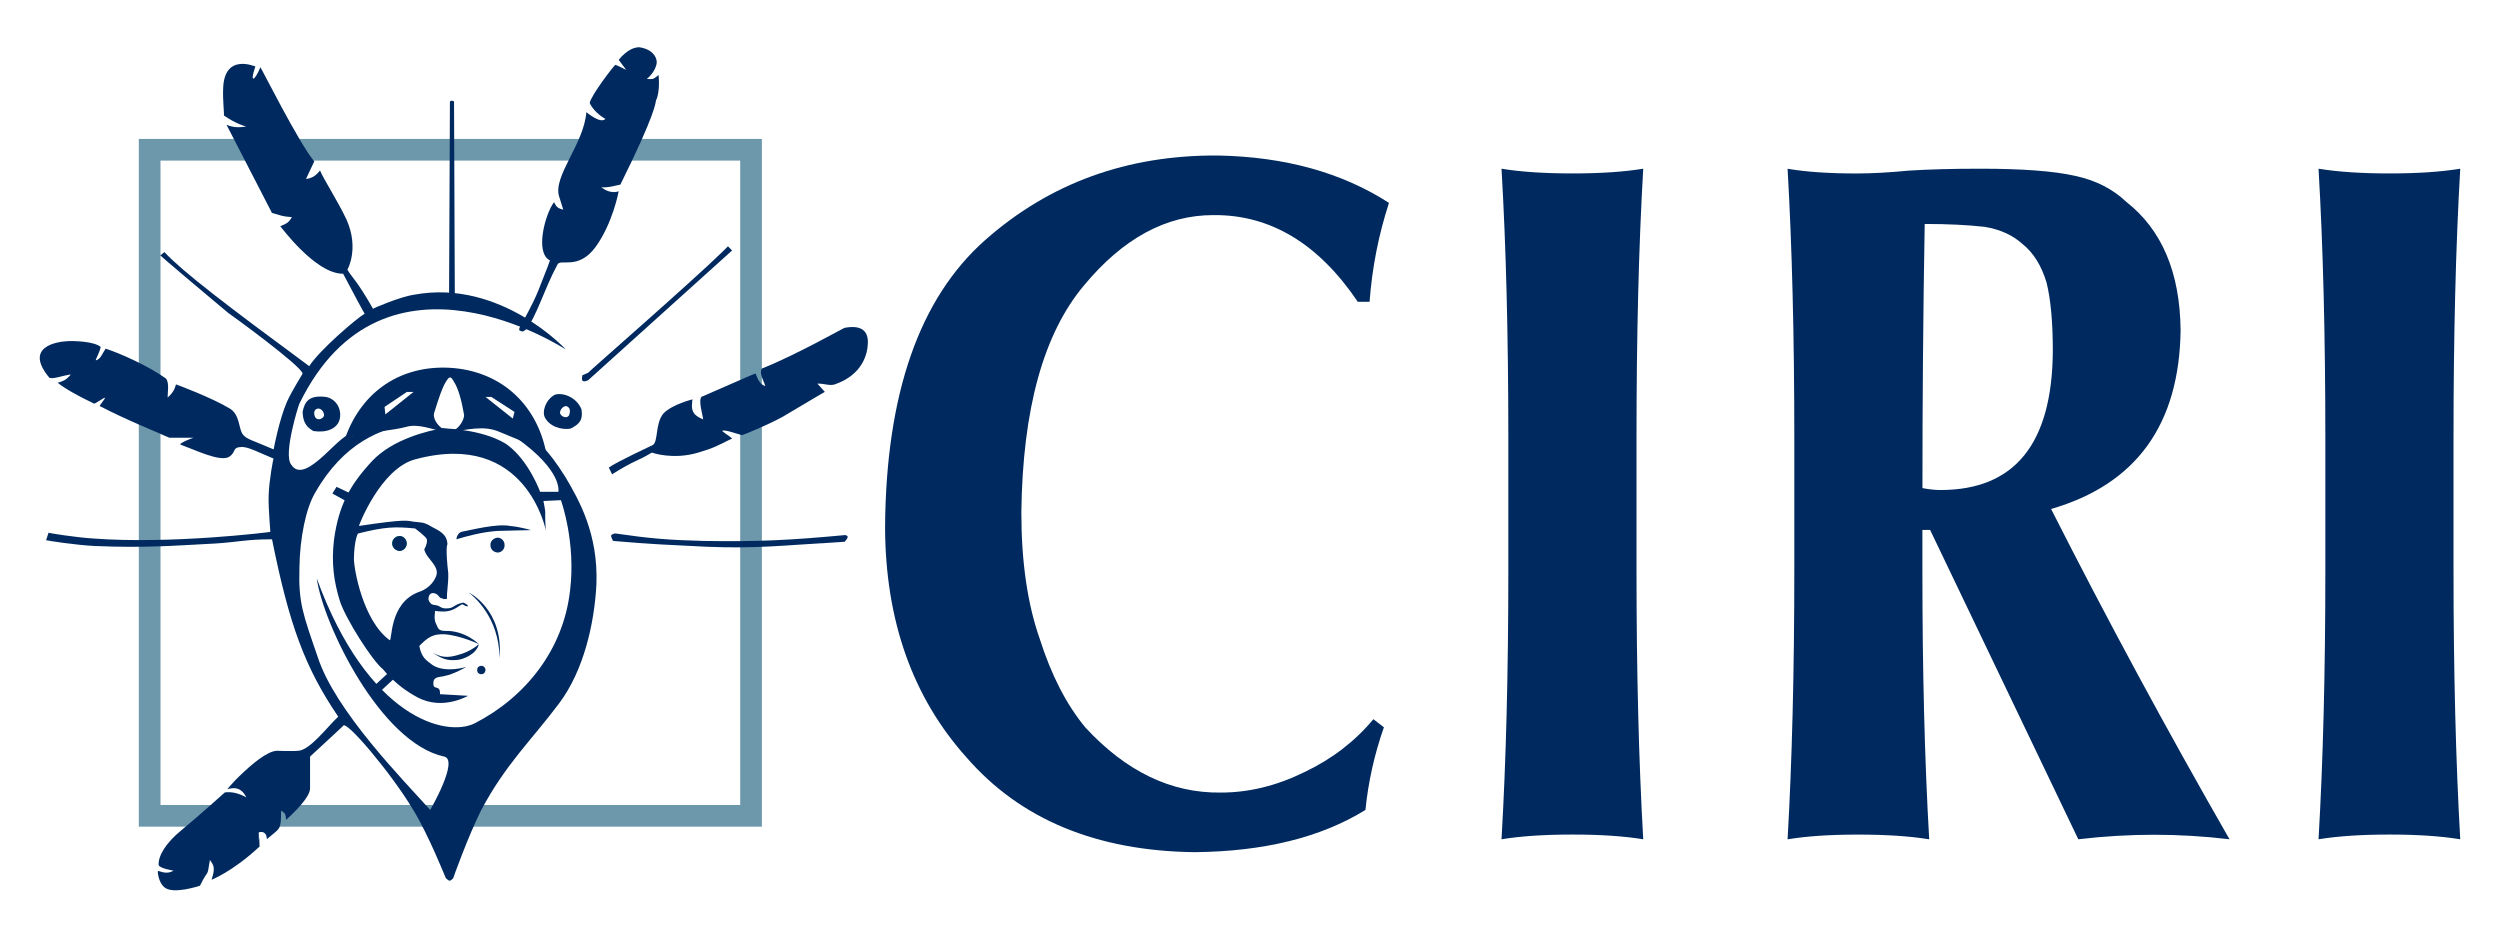 <svg xmlns="http://www.w3.org/2000/svg" xmlns:xlink="http://www.w3.org/1999/xlink" id="Layer_1" x="0px" y="0px" viewBox="0 0 576 216" style="enable-background:new 0 0 576 216;" xml:space="preserve"><style type="text/css">	.st0{fill:#002A5F;}	.st1{fill:#6D98AC;}	.st2{fill:#008066;}</style><g>	<g>		<path class="st0" d="M318.85,167.57c-2.2,6.27-3.61,12.62-4.25,19.04c-10.27,6.34-23.4,9.58-39.41,9.73   c-22.59-0.29-40.08-7.55-52.47-21.79c-12.46-13.87-18.73-31.57-18.8-53.1c0.21-30.66,7.89-52.7,23.05-66.13   c14.87-13.14,32.75-19.63,53.64-19.49c15.44,0.29,28.57,3.93,39.41,10.91c-2.41,7.42-3.9,15.02-4.47,22.8h-2.71   c-9.09-13.46-20.2-20.12-33.33-19.98c-10.86,0-20.77,5.38-29.71,16.14c-9.38,11.12-14.2,28.58-14.48,52.36   c0,11.42,1.42,21.15,4.26,29.2c2.63,8.27,6.11,15.04,10.45,20.31c9.38,10.17,19.79,15.19,31.23,15.04c6.47,0,12.9-1.57,19.29-4.72   c6.32-3,11.61-7.06,15.88-12.19L318.85,167.57z"></path>		<path class="st0" d="M347.52,100.95c0-23.43-0.52-44.12-1.57-62.08c4.44,0.73,9.9,1.09,16.38,1.09c6.41,0,11.83-0.36,16.27-1.09   c-1.04,17.93-1.55,38.6-1.55,62v30.5c0,23.26,0.52,43.92,1.55,62c-4.45-0.73-9.87-1.09-16.27-1.09c-6.48,0-11.94,0.36-16.38,1.09   c1.05-18.04,1.57-38.66,1.57-61.86V100.95z"></path>		<path class="st0" d="M444.7,122.1h-1.78v9.2c0,23.29,0.52,43.98,1.57,62.08c-4.44-0.73-9.89-1.09-16.37-1.09   c-6.48,0-11.9,0.36-16.26,1.09c1.03-18.07,1.55-38.74,1.55-62v-30.5c0-23.4-0.52-44.07-1.55-62c4.27,0.73,9.56,1.09,15.89,1.09   c3.48,0,7.5-0.22,12.05-0.66c4.48-0.29,9.99-0.44,16.53-0.44c9.66,0,16.91,0.55,21.75,1.64c4.76,1.02,8.71,3.03,11.84,6.02   c8.18,6.41,12.35,16.26,12.49,29.52c-0.28,21.8-10.23,35.54-29.84,41.22c12.86,25.37,26.56,50.73,41.11,76.1   c-5.8-0.7-11.61-1.04-17.41-1.04c-5.74,0-11.55,0.34-17.43,1.04L444.7,122.1z M472.97,80.88c0-6.7-0.49-11.98-1.46-15.84   c-1.18-3.86-2.99-6.77-5.43-8.74c-2.3-2.11-5.25-3.46-8.86-4.04c-3.9-0.44-8.49-0.66-13.77-0.66   c-0.35,20.25-0.52,40.54-0.52,60.86c1.53,0.29,2.92,0.44,4.17,0.44C464.21,112.89,472.83,102.22,472.97,80.88z"></path>		<path class="st0" d="M535.76,100.95c0-23.43-0.52-44.12-1.57-62.08c4.44,0.73,9.9,1.09,16.38,1.09c6.41,0,11.83-0.36,16.27-1.09   c-1.04,17.93-1.55,38.6-1.55,62v30.5c0,23.26,0.52,43.92,1.55,62c-4.45-0.73-9.87-1.09-16.27-1.09c-6.48,0-11.94,0.36-16.38,1.09   c1.05-18.04,1.57-38.66,1.57-61.86V100.95z"></path>	</g>	<path class="st1" d="M173.04,32.01H31.98v158.46h143.56V32.01H173.04z M170.54,37.01c0,4.76,0,143.7,0,148.46  c-4.73,0-128.83,0-133.56,0c0-4.76,0-143.7,0-148.46C41.71,37.01,165.81,37.01,170.54,37.01z"></path>	<path class="st0" d="M194.61,75.53c4.12-0.77,5.49,0.96,5.34,3.65c-0.08,2.21-1.09,7.13-7.63,9.39c-1.26,0.37-2.27-0.2-4-0.19  l1.72,1.91c-0.03-0.01-0.03-0.01-9.73,5.75c-3.55,1.95-9.36,4.29-9.34,4.22c-1.62-0.43-4.2-1.4-4.58-0.96  c2.22,1.77,0-0.09,2.29,1.72c-3.53,1.75-4.07,2.14-7.82,3.26c-5.83,1.75-10.64,0.01-10.68,0c-3.33,2.02-3.79,1.63-9.15,4.99  l-0.76-1.54c1.56-1.2,10.09-5.16,10.1-5.17c1.34-0.74,0.54-4.97,2.48-7.29c1.99-2.1,6.75-3.27,6.68-3.26c0.08,0-0.4,1.91,0.19,2.88  c0.41,1.04,2.23,1.71,2.29,1.72c-0.06-0.89-1.17-4.27-0.38-5.18c4.77-2.04,12.29-5.41,12.4-5.37c0.22-0.03,0.56,2.41,2.29,2.88  c-0.32-1.21-1.5-2.9-0.77-4.03C183.3,81.84,194.55,75.46,194.61,75.53L194.61,75.53z"></path>	<path class="st0" d="M147.32,10.89c2.99,0.46,3.96,2.17,4,3.46c-0.18,2.16-2.23,3.8-2.29,3.84c0.05-0.03,0.84,0.09,1.33,0  c0.62-0.19,1.4-0.94,1.34-0.96c0.06,0.02,0.46,3.88-0.57,5.94c-0.1,0.45,0.01,2.82-8.2,19.37c-0.01-0.07-3.08,0.86-4.39,0.58  c1.46,1.23,3,1.3,4,0.96c0.01,0.01-1.35,7.37-5.34,12.85c-3.99,5.41-8.14,2.57-8.77,4.03c-3.25,6.1-4.71,11.77-7.25,14.96  c-0.48,0.26-0.53,0.74-1.52,0.19c-0.2-0.48,0.51-1.53,0.57-1.53c-0.07,0.01,2.37-4.08,3.81-7.67c2.04-5.1,2.67-6.85,2.67-6.91  c-3.64-1.8-0.95-11.05,0.95-13.43c-0.01-0.04,0.31,0.81,0.77,1.15c0.37,0.38,1.24,0.56,1.34,0.58l-0.96-3.07  c-1.43-4.62,5.72-12.07,6.29-19.38c0.04-0.01,3.22,2.79,4.39,1.54c0.03,0.04-2.55-1.34-3.62-3.64c0.18-1.62,5.5-8.57,5.91-8.82  c0.63,0.18,2.39,1.16,2.48,1.15l-1.72-2.3C144.6,11.31,146.31,10.87,147.32,10.89L147.32,10.89z"></path>	<path class="st0" d="M103.66,23.55c-0.08-0.04,0.03-0.25,0.38-0.38c0.25,0.04,0.6,0.23,0.57,0.19l0.19,46.8  c-1.07,0.66-1.28-0.24-1.34-0.19L103.66,23.55L103.66,23.55z"></path>	<path class="st0" d="M166.58,57.89l1.14-1.15l0.95,0.97L135.5,87.61c-0.06-0.04-0.74,0.43-1.14,0.19  c-0.51-0.12-0.14-1.29-0.19-1.34l1.34-0.58C135.61,85.63,159.27,65.03,166.58,57.89L166.58,57.89z"></path>	<path class="st0" d="M122.35,122.14c0.06,0.03-5.25,0.08-7.82,0.19c-3.5,0.25-7.02,1.21-9.34,1.92c-0.06,0.06-0.06,0.07,0,0  c-0.08,0.07,0.07-1.38,1.14-1.72c2.38-0.44,8.13-1.96,11.25-1.34C119.98,121.4,122.4,122.17,122.35,122.14L122.35,122.14z"></path>	<path class="st0" d="M115.1,151.68c-0.07-9.65-6.16-14.37-7.05-15.15C108.06,136.54,116.07,140.46,115.1,151.68L115.1,151.68z"></path>	<path class="st0" d="M99.65,150.34c2.6,1.55,4.42,1.06,7.06,0.19c1.03-0.37,2.4-1.06,3.62-2.11c-0.5,2.28-3.68,3.6-5.15,3.64  C103.37,152.19,102.18,152.09,99.65,150.34L99.65,150.34z"></path>	<polygon class="st0" points="89.55,154.95 84.97,159.16 86.12,160.69 91.08,156.09 89.55,154.95  "></polygon>	<polygon class="st0" points="77.54,112.17 81.16,113.89 80.39,115.81 76.58,113.71 77.54,112.17  "></polygon>	<path class="st0" d="M141.79,122.91c8.05,1.17,12.2,1.51,20.22,1.72c12.7,0.21,20.02-0.17,32.6-1.34c0-0.01,0.38-0.02,0.58,0.19  c0.47,0.29-0.63,1.37-0.58,1.34c-15.1,0.89-20.04,1.61-31.84,1.15c-7.56-0.39-13.11-0.57-21.54-1.34c0.06-0.09-0.57-0.87-0.39-1.34  C141.1,123,141.77,122.88,141.79,122.91L141.79,122.91z"></path>	<path class="st0" d="M113,125.59c-0.04-0.92,0.71-1.66,1.72-1.72c0.83,0.06,1.57,0.81,1.53,1.72c0.05,0.93-0.7,1.68-1.53,1.72  C113.71,127.27,112.96,126.52,113,125.59L113,125.59z"></path>	<path class="st2" d="M90.31,125.21c0.05-0.96,0.8-1.7,1.72-1.72c0.92,0.02,1.67,0.77,1.71,1.72c-0.05,0.88-0.8,1.63-1.71,1.72  C91.11,126.84,90.36,126.1,90.31,125.21L90.31,125.21z"></path>	<path class="st0" d="M133.98,94.33c-1-2.53-3.79-3.87-5.91-3.46c-1.61,0.53-3.17,3.02-2.67,4.99c0.93,2.37,3.99,3.31,6.1,2.87  C133.5,97.7,134.36,96.82,133.98,94.33L133.98,94.33z M131.12,95.67c-0.61,0.99-2.05,0.17-2.1-0.57c0.05-0.78,0.68-1.46,1.34-1.54  C130.92,93.64,131.67,94.16,131.12,95.67L131.12,95.67z"></path>	<path class="st0" d="M75.06,91.45c-3.95-0.46-4.86,1.12-5.34,3.45c0.09,1.86,0.48,3.3,2.48,4.41c2.96,0.47,5.62-0.49,6.1-2.88  C78.76,93.92,77.18,91.81,75.06,91.45L75.06,91.45z M72.58,96.05c-0.56-1.38,0.2-1.91,0.76-1.92c0.66,0.01,1.29,0.69,1.33,1.54  C74.63,96.35,73.2,97.16,72.58,96.05L72.58,96.05z"></path>	<path class="st0" d="M102.99,137.97c-0.11-1.54,0.36-3.4,0.29-5.86c-0.66-5.82-0.26-6.62-0.19-6.71c-0.1-2.38-1.84-3.07-3.62-4.03  c-1.92-1.19-2.51-0.95-4-1.15c-1.82-0.25-1.71-0.7-12.77,0.96c-0.06-0.07,5-13.25,12.97-15.35c25.72-6.93,30.13,16.59,30.13,16.5  c0,0.1-0.19-1.56-0.19-3.64c0.14-1.25-0.47-3.19-0.38-3.26l4-0.19c0.11,0.26,3.49,9.8,2.1,20.91  c-1.56,13.57-10.25,24.48-21.93,30.49c-6.56,3.32-24.62-1.1-36.42-33.37c1.46,10.46,14.61,37.87,29.37,41.05  c3.44,0.76-3.17,12.24-3.24,12.28c-6.2-6.91-21.91-22.81-25.93-35.29c-3.35-9.76-4.44-12.38-4.19-20.52  c0.09-6.92,1.53-13.75,3.62-17.26c6.58-11.55,15.39-14.97,21.98-15.72c-3.05-0.33-6.73-0.73-10.74-1.16  c-2.09-0.21,0.6,3.2-2.67,3.64c-2-2-10.74,12.15-14.11,6.72c-1.84-2.36,1.73-13.7,1.91-14c19.54-40.13,61.47-12.41,61.4-12.47  c0.07,0.06-14.94-16.3-34.9-12.65c-3.41,0.5-9.58,3.19-9.53,3.26c-3.69-6.53-5.02-7.41-5.91-9.02c0.01,0.02,2.79-4.81-0.19-11.51  c-2.18-4.61-5.28-9.28-6.1-11.32c-0.08-0.09-1.04,1.78-3.24,1.92l1.9-4.03C68.88,33,60.05,15.36,59.99,15.49  c-1.18,2.98-2.61,4.04-1.15-0.19c-0.03,0.09-7.21-3.26-7.43,5.18c-0.11,2.38,0.28,6.1,0.19,6.14c2.83,1.97,5.1,2.56,5.15,2.49  c-0.04,0.07-2.14,0.41-3.43,0c-0.44-0.05-1.1-0.36-1.14-0.38l10.48,20.33c2,0.53,2.29,0.83,4.58,0.96  c-0.62,1.17-1.15,1.49-2.67,2.11c0.04-0.09,8.04,11,14.49,10.94c2.21,4.2,4.92,9.26,4.96,9.2c-1.88,1.09-10.44,8.42-12.77,12.09  c-19.01-14.01-29.1-21.71-33.37-26.28l-0.95,0.77c-0.04,0.04,12.5,10.65,15.63,13.23c0.06-0.01,16.93,12.21,17.16,14  c0.07-0.03-2.42,3.86-3.62,6.52c-1.75,4.04-3.06,10.85-3.05,10.94c-4.97-2.17-6.36-2.3-7.24-3.65c-0.79-1.28-0.6-4.39-2.86-5.76  c-4.02-2.45-12.41-5.61-12.4-5.56c-0.02-0.05-0.27,1.18-0.77,1.72c-0.34,0.65-1.21,1.27-1.14,1.35c-0.07-1.04,0.44-3.34-0.38-4.41  c-4.03-2.93-10.89-5.95-13.92-6.9c-0.63,0.86-1.21,2.58-2.28,2.68c0.03-0.39,0.91-1.83,1.14-3.07c-1.44-1.29-6.17-1.43-7.63-1.34  c-2.72,0.14-10.06,1.39-4.19,8.44c0.93,0.36,2.84-0.47,4.96-0.77c0.06-0.08-0.82,1.01-1.52,1.34c-0.61,0.35-1.55,0.56-1.53,0.58  c1.77,1.42,4.87,3.13,8.39,4.8c0.15,0.14,2.26-1.41,2.48-1.34c0.21,0.13-1.38,1.86-1.15,1.92c5.98,3.12,12.93,5.89,16.02,7.29h5.52  c-1.31,0.48-2.81,1.09-3.05,1.54c3.61,1.32,9.12,4.04,11.25,2.88c1.84-1.19,0.58-2.24,3.05-2.3c1.62,0.06,3.54,1.16,7.24,2.68  c-0.08-0.08-1.04,5.1-1.14,8.44c-0.1,3.32,0.45,8.5,0.38,8.44c0.07,0.06-22.89,2.89-40.8,1.53c-4.1-0.25-10.39-1.27-10.29-1.34  l-0.57,1.73c0.09,0.08,6.9,1.14,11.25,1.34c11.47,0.46,16.97,0,27.84-0.58c4.98-0.32,7.4-0.99,12.97-0.96  c3.96,19.7,7.57,29.54,15.25,40.86c-2.44,2.25-6.65,7.93-9.34,7.86c-0.06,0.07-2.89,0.09-4.77,0c-2.21,0.05-5.78,3.04-8.77,5.95  c-1.09,1.01-2.62,2.85-2.67,2.88c0.72-0.07,2.92-1.07,4.38,1.92c-1.86-1.07-3.64-1.36-4.96-1.15c-0.02,0.01-5.99,5.41-9.91,8.63  c-3.9,3.17-5.43,6.08-5.34,8.05c0.16,0.85,3.35,1.29,3.43,1.35c-1.99,1.15-3.59-0.32-3.62,0.19c0.03,1.1,0.48,2.76,1.52,3.64  c2.02,1.73,8.16-0.36,8.2-0.38c2.11-4.3,1.56-1.42,2.29-5.95c-0.09-0.02,0.58,0.73,0.77,1.34c0.44,1.2-0.46,3.26-0.39,3.26  c-0.08,0,4.71-1.76,11.06-7.67c-0.13-5.08-0.14,1.44-0.19-3.26c0.05-0.06,1-0.24,1.34,0.19c0.55,0.3,0.48,1.43,0.57,1.34  c3.03-2.62,3.2-1.92,3.24-6.33c-0.04,0.07-0.15-0.55,0.76,0.38c0.38,0.36,0.37,1.47,0.38,1.54c2.23-2.02,5.57-5.33,5.53-7.29v-7.29  c5.2-4.81,7.72-7.14,7.63-7.1c0.65-1.41,11.01,10.84,16.02,19.18c3.63,5.87,7.61,15.93,7.63,15.92c0.61,0.47,0.82,1.05,1.71,0  c-0.04,0.01,3.49-9.81,6.48-15.73c5.57-10.49,11.54-16.03,17.93-24.55c5.64-7.54,8.11-18.3,8.58-27.43  c0.43-11.6-3.99-19.35-7.06-24.55c-8.41-13.56-11.42-9.23-11.44-9.21c10.87,7.7,9.74,12.47,9.72,12.47h-4.19  c0,0-2.54-7.05-7.44-10.74c0.08,0.06-3.9-3.24-13.92-3.84c0.02,0-0.32-0.04-0.94-0.11c-3.5,0.62-11.6,2.5-16.41,7.59  c-5.27,5.7-7.67,10.28-8.77,18.03c-0.67,5.51-0.02,9.82,1.33,14.2c1.29,4.05,7.46,13.79,9.92,15.73l1.34,1.54  c2.3,2.18,3.79,3.39,6.67,4.98c5.9,3.08,11.59-0.43,11.63-0.38l-6.48-0.38c0.1-2.44-1.7-0.64-1.52-2.68  c0.05-1.46,1.54-1.19,2.67-1.54c1.86-0.32,4.97-2.04,4.96-2.11c0.02,0.07-4.89,1.53-7.82-0.38c-1.58-1.17-2.59-1.84-3.05-4.41  c1.97-2,3.1-2.76,5.72-2.69c3.83,0.28,8,2.28,8.01,2.3c-0.01-0.02-3.18-3.22-7.82-3.07c-1.74-0.02-1.58-0.8-2.1-1.73  c-0.55-1-0.13-2.9-0.19-2.88c4.02,0.61,4.83-0.85,6.29-1.54c1.67,1.07,1.67,0.17,0.19-0.38c-2.5,0.55-2.01,1.45-4.2,1.34  c-0.72-0.02-1-0.35-1.52-0.58c-0.79-0.31-1.5-0.06-1.91-0.76c-0.29-0.31-0.37-0.6-0.38-0.96c0.08-0.47,0.16-0.73,0.38-0.96  c0.47-0.39,1-0.32,1.53,0c0.33,0.24,0.36,0.31,0.73,0.76c0.27,0.29,0.53,0.05,0.87,0.37L102.99,137.97L102.99,137.97z   M95.65,121.76c0.04,0.07,2.66,1.96,2.67,2.5c0.14,0.23,0.09,1.16-0.57,2.3c0.46,2.36,4.1,4.01,2.48,6.72  c0.01,0.02-0.99,2.21-3.63,3.07c-7.18,2.57-6.16,11.78-6.86,11.12c-6.12-4.51-8.21-16.35-8.2-18.79c0.08-4.26,0.88-5.75,0.95-5.76  C88.88,121.32,91.06,121.32,95.65,121.76L95.65,121.76z"></path>	<path class="st0" d="M109.95,154.37c-0.05-0.53,0.38-0.97,0.95-0.96c0.51-0.02,0.95,0.42,0.95,0.96c0,0.56-0.44,1-0.95,0.96  C110.33,155.36,109.9,154.92,109.95,154.37L109.95,154.37z"></path>	<path class="st0" d="M103.66,84.74c-11.25-0.62-20.2,5.36-24.03,15.92c5.23-1,11.31-1.57,13.92-2.3c2.77-0.81,5.75,0.49,9.53,1.34  c4.76-0.75,8.43-1.75,12.01-0.19l10.68,4.41C123.39,92.67,114.96,85.4,103.66,84.74L103.66,84.74z M88.79,95.48l-0.19-1.73  l5.15-3.45h1.53L88.79,95.48L88.79,95.48z M103.85,99.31c-2.25,0.11-4.32-2.68-3.81-4.21c1.11-3.58,1.83-5.71,2.67-7.1  c0.87-1.44,1.17-1.34,1.9,0c0.96,1.45,1.76,4.32,2.29,7.48C107.13,96.42,105.7,99.16,103.85,99.31L103.85,99.31z M118.15,96.44  l-6.29-4.99h1.34l5.34,3.45L118.15,96.44L118.15,96.44z"></path>	<path class="st0" d="M90.42,125.22c-0.04-0.92,0.71-1.66,1.72-1.72c0.83,0.06,1.57,0.81,1.53,1.72c0.05,0.93-0.7,1.68-1.53,1.72  C91.12,126.9,90.38,126.15,90.42,125.22L90.42,125.22z"></path></g></svg>